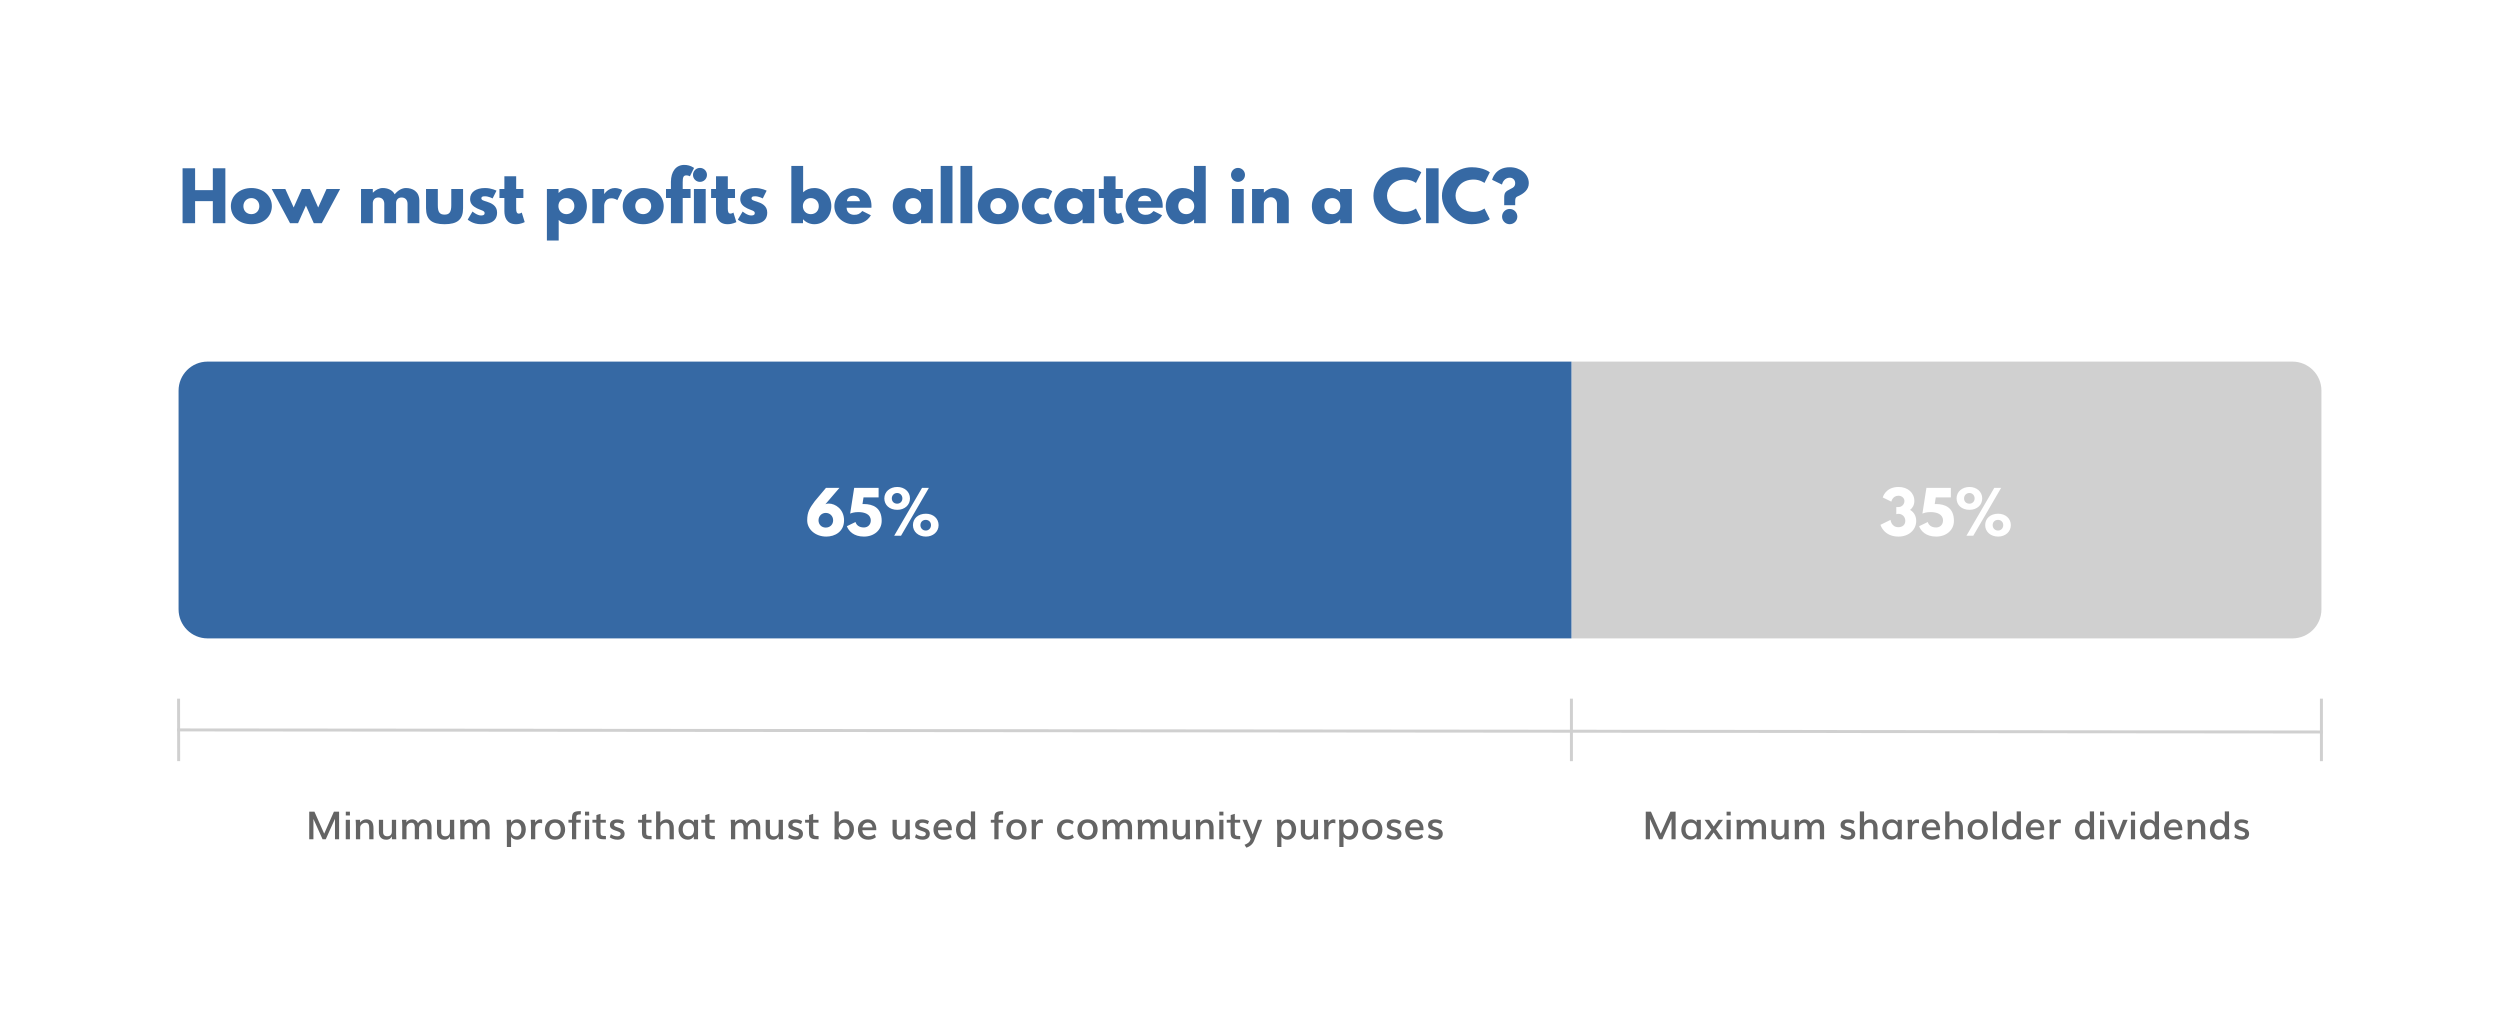 <svg width="1120" height="453" viewBox="0 0 1120 453" fill="none" xmlns="http://www.w3.org/2000/svg">
<rect width="1120" height="453" fill="white"/>
<path d="M704 162H1027C1034.18 162 1040 167.82 1040 175V273C1040 280.18 1034.18 286 1027 286H704V162Z" fill="#D0D0D0"/>
<path d="M80 175C80 167.82 85.82 162 93 162H704V286H93C85.82 286 80 280.18 80 273V175Z" fill="#3669A4"/>
<path d="M1040 327.932L80 327" stroke="#D0D0D0" stroke-width="1.333" stroke-miterlimit="3" stroke-linecap="square"/>
<path d="M80 313.667L80.044 340.333" stroke="#D0D0D0" stroke-width="1.333" stroke-miterlimit="3" stroke-linecap="square"/>
<path d="M1040 313.667V340.333" stroke="#D0D0D0" stroke-width="1.333" stroke-miterlimit="3" stroke-linecap="square"/>
<path d="M704 313.667V340.333" stroke="#D0D0D0" stroke-width="1.333" stroke-miterlimit="3" stroke-linecap="square"/>
<path d="M376.08 218.55L369.762 225.908C369.762 225.908 370.308 225.596 371.296 225.596C374.234 225.596 378.134 228.118 378.134 233.11C378.134 238.18 374.052 240.39 370.178 240.39C365.368 240.39 361.624 237.218 361.624 233.11C361.624 229.34 362.768 227.598 365.004 224.556L370.048 218.55H376.08ZM366.694 233.11C366.694 234.982 368.046 236.36 369.944 236.36C371.842 236.36 373.246 234.982 373.246 233.11C373.246 231.186 371.79 229.782 369.944 229.782C368.15 229.782 366.694 231.186 366.694 233.11ZM379.394 235.736L383.268 233.864C383.658 235.19 384.802 236.308 387.038 236.308C388.806 236.308 390.106 235.008 390.106 233.188C390.106 230.354 387.324 229.418 384.542 229.418C382.748 229.418 381.526 229.808 380.876 230.094L382.67 218.55H393.616V222.84H386.856L386.388 225.83C386.57 225.83 386.778 225.804 386.986 225.804C391.042 225.83 394.994 227.39 394.994 233.344C394.994 237.452 391.64 240.39 387.038 240.39C382.462 240.39 380.2 237.92 379.394 235.736ZM396.18 223.282C396.18 220.266 398.702 218.16 401.978 218.16C405.15 218.16 407.672 220.266 407.672 223.282C407.672 226.246 405.306 228.404 401.978 228.404C398.468 228.404 396.18 226.246 396.18 223.282ZM416.148 218.55L403.668 240H400.6L413.08 218.55H416.148ZM399.534 223.282C399.534 224.686 400.522 225.648 401.926 225.648C403.252 225.648 404.266 224.686 404.266 223.282C404.266 221.878 403.226 220.864 401.926 220.864C400.6 220.864 399.534 221.878 399.534 223.282ZM408.998 235.268C408.998 232.304 411.286 230.146 414.796 230.146C418.124 230.146 420.49 232.304 420.49 235.268C420.49 238.284 417.968 240.39 414.796 240.39C411.52 240.39 408.998 238.284 408.998 235.268ZM412.352 235.268C412.352 236.672 413.418 237.686 414.744 237.686C416.044 237.686 417.084 236.672 417.084 235.268C417.084 233.864 416.07 232.902 414.744 232.902C413.34 232.902 412.352 233.864 412.352 235.268Z" fill="white"/>
<path d="M847.33 224.738L843.482 222.866C843.482 222.866 844.574 218.16 850.58 218.16C854.662 218.16 857.626 220.76 857.626 224.4C857.626 226.168 856.898 227.52 855.728 228.43C857.392 229.444 858.458 231.082 858.458 233.344C858.458 237.452 855.104 240.39 850.502 240.39C843.898 240.39 842.442 235.112 842.442 235.112L846.966 232.902C846.966 232.902 847.252 236.178 850.476 236.178C852.27 236.178 853.57 235.164 853.57 233.344C853.57 231.498 852.192 230.198 850.476 230.198C849.956 230.198 849.54 230.354 849.54 230.354V227.156H850.606C851.906 227.156 853.18 226.012 853.18 224.452C853.18 223.074 851.906 222.086 850.528 222.086C847.824 222.086 847.33 224.738 847.33 224.738ZM859.759 235.736L863.633 233.864C864.023 235.19 865.167 236.308 867.403 236.308C869.171 236.308 870.471 235.008 870.471 233.188C870.471 230.354 867.689 229.418 864.907 229.418C863.113 229.418 861.891 229.808 861.241 230.094L863.035 218.55H873.981V222.84H867.221L866.753 225.83C866.935 225.83 867.143 225.804 867.351 225.804C871.407 225.83 875.359 227.39 875.359 233.344C875.359 237.452 872.005 240.39 867.403 240.39C862.827 240.39 860.565 237.92 859.759 235.736ZM876.545 223.282C876.545 220.266 879.067 218.16 882.343 218.16C885.515 218.16 888.037 220.266 888.037 223.282C888.037 226.246 885.671 228.404 882.343 228.404C878.833 228.404 876.545 226.246 876.545 223.282ZM896.513 218.55L884.033 240H880.965L893.445 218.55H896.513ZM879.899 223.282C879.899 224.686 880.887 225.648 882.291 225.648C883.617 225.648 884.631 224.686 884.631 223.282C884.631 221.878 883.591 220.864 882.291 220.864C880.965 220.864 879.899 221.878 879.899 223.282ZM889.363 235.268C889.363 232.304 891.651 230.146 895.161 230.146C898.489 230.146 900.855 232.304 900.855 235.268C900.855 238.284 898.333 240.39 895.161 240.39C891.885 240.39 889.363 238.284 889.363 235.268ZM892.717 235.268C892.717 236.672 893.783 237.686 895.109 237.686C896.409 237.686 897.449 236.672 897.449 235.268C897.449 233.864 896.435 232.902 895.109 232.902C893.705 232.902 892.717 233.864 892.717 235.268Z" fill="white"/>
<path d="M138.533 376V363.618H140.863C141.044 364.026 141.673 365.452 142.751 367.896C143.833 370.334 144.664 372.196 145.242 373.483C145.781 372.258 147.232 368.97 149.596 363.618H151.909V376H150.072V366.816C149.511 368.012 148.712 369.778 147.674 372.114C146.642 374.444 146.067 375.739 145.948 376H144.511C144.188 375.28 143.553 373.866 142.606 371.757C141.659 369.648 140.928 368.021 140.412 366.875V376H138.533ZM154.911 365.319V363.618H156.765V365.319H154.911ZM154.903 376V367.275H156.765V376H154.903ZM159.452 376V370.243C159.452 369.716 159.441 369.205 159.418 368.712C159.395 368.219 159.373 367.856 159.35 367.624L159.316 367.275H161.315V368.508C161.615 368.043 162.023 367.686 162.539 367.437C163.055 367.181 163.574 367.054 164.095 367.054C165.172 367.054 165.98 367.377 166.519 368.023C167.058 368.67 167.327 369.699 167.327 371.11V376H165.422V371.051C165.422 370.189 165.294 369.565 165.039 369.18C164.79 368.789 164.348 368.593 163.713 368.593C163.163 368.593 162.633 368.806 162.122 369.231C161.612 369.65 161.357 370.132 161.357 370.677V376H159.452ZM173.109 376.196C172.015 376.196 171.179 375.884 170.601 375.26C170.028 374.631 169.742 373.795 169.742 372.752V367.275H171.63V372.734C171.63 373.375 171.789 373.854 172.106 374.172C172.429 374.489 172.886 374.648 173.475 374.648C174.155 374.648 174.671 374.466 175.023 374.104C175.374 373.741 175.55 373.202 175.55 372.488V367.275H177.455V373.721C177.455 374.447 177.483 375.206 177.54 376H175.584L175.55 374.673C175.482 374.832 175.388 374.991 175.269 375.15C175.15 375.308 174.994 375.473 174.802 375.643C174.609 375.807 174.365 375.94 174.07 376.043C173.776 376.145 173.455 376.196 173.109 376.196ZM180.202 376V369.928C180.202 369.554 180.193 369.197 180.176 368.857C180.159 368.517 180.139 368.202 180.117 367.913C180.094 367.618 180.08 367.405 180.074 367.275H182.073V368.517C182.288 368.08 182.634 367.729 183.11 367.462C183.592 367.19 184.105 367.054 184.649 367.054C185.222 367.054 185.741 367.201 186.205 367.496C186.67 367.791 187.022 368.216 187.26 368.772C187.6 368.239 188.02 367.819 188.519 367.513C189.017 367.207 189.587 367.054 190.228 367.054C191.248 367.054 192.019 367.371 192.541 368.006C193.068 368.641 193.332 369.523 193.332 370.651V376H191.427V370.796C191.427 370.387 191.387 370.027 191.308 369.716C191.228 369.398 191.081 369.132 190.866 368.916C190.65 368.701 190.378 368.593 190.049 368.593C189.414 368.593 188.87 368.843 188.416 369.341C187.963 369.835 187.736 370.402 187.736 371.042V376H185.831V370.651C185.831 370.385 185.809 370.141 185.763 369.92C185.718 369.693 185.641 369.475 185.534 369.265C185.432 369.055 185.279 368.891 185.074 368.772C184.87 368.653 184.627 368.593 184.343 368.593C183.719 368.593 183.189 368.811 182.753 369.248C182.322 369.684 182.107 370.186 182.107 370.753V376H180.202ZM199.131 376.196C198.037 376.196 197.201 375.884 196.623 375.26C196.05 374.631 195.764 373.795 195.764 372.752V367.275H197.652V372.734C197.652 373.375 197.81 373.854 198.128 374.172C198.451 374.489 198.907 374.648 199.497 374.648C200.177 374.648 200.693 374.466 201.045 374.104C201.396 373.741 201.572 373.202 201.572 372.488V367.275H203.477V373.721C203.477 374.447 203.505 375.206 203.562 376H201.606L201.572 374.673C201.504 374.832 201.41 374.991 201.291 375.15C201.172 375.308 201.016 375.473 200.824 375.643C200.631 375.807 200.387 375.94 200.092 376.043C199.798 376.145 199.477 376.196 199.131 376.196ZM206.224 376V369.928C206.224 369.554 206.215 369.197 206.198 368.857C206.181 368.517 206.161 368.202 206.139 367.913C206.116 367.618 206.102 367.405 206.096 367.275H208.095V368.517C208.31 368.08 208.656 367.729 209.132 367.462C209.614 367.19 210.127 367.054 210.671 367.054C211.244 367.054 211.763 367.201 212.227 367.496C212.692 367.791 213.044 368.216 213.282 368.772C213.622 368.239 214.042 367.819 214.54 367.513C215.039 367.207 215.609 367.054 216.25 367.054C217.27 367.054 218.041 367.371 218.563 368.006C219.09 368.641 219.354 369.523 219.354 370.651V376H217.449V370.796C217.449 370.387 217.409 370.027 217.33 369.716C217.25 369.398 217.103 369.132 216.888 368.916C216.672 368.701 216.4 368.593 216.071 368.593C215.436 368.593 214.892 368.843 214.438 369.341C213.985 369.835 213.758 370.402 213.758 371.042V376H211.853V370.651C211.853 370.385 211.831 370.141 211.785 369.92C211.74 369.693 211.663 369.475 211.556 369.265C211.454 369.055 211.3 368.891 211.096 368.772C210.892 368.653 210.649 368.593 210.365 368.593C209.741 368.593 209.211 368.811 208.775 369.248C208.344 369.684 208.129 370.186 208.129 370.753V376H206.224ZM231.242 374.648C232.013 374.648 232.594 374.367 232.985 373.806C233.377 373.239 233.572 372.508 233.572 371.612C233.572 370.716 233.374 369.991 232.977 369.435C232.58 368.874 232.005 368.593 231.251 368.593C230.485 368.593 229.899 368.877 229.49 369.443C229.082 370.01 228.878 370.747 228.878 371.655C228.878 372.533 229.077 373.253 229.473 373.814C229.876 374.37 230.465 374.648 231.242 374.648ZM227.075 379.444V370.022C227.075 369.693 227.033 368.777 226.948 367.275H228.963V368.627C229.071 368.242 229.383 367.884 229.899 367.556C230.42 367.221 231.024 367.054 231.71 367.054C232.487 367.054 233.17 367.258 233.759 367.666C234.349 368.069 234.797 368.607 235.103 369.282C235.409 369.957 235.562 370.708 235.562 371.535C235.562 372.375 235.409 373.146 235.103 373.849C234.797 374.546 234.34 375.113 233.734 375.549C233.133 375.98 232.436 376.196 231.642 376.196C230.967 376.196 230.375 376.037 229.865 375.719C229.36 375.396 229.059 375.067 228.963 374.733V379.444H227.075ZM237.875 376V369.452C237.875 369.214 237.864 368.913 237.841 368.551C237.819 368.188 237.796 367.884 237.773 367.641L237.739 367.275H239.763V368.508C240.392 367.539 241.135 367.054 241.991 367.054C242.275 367.054 242.569 367.096 242.876 367.181V368.857C242.547 368.743 242.207 368.687 241.855 368.687C241.237 368.687 240.738 368.896 240.358 369.316C239.979 369.73 239.789 370.322 239.789 371.093V376H237.875ZM248.675 376.196C247.944 376.196 247.283 376.077 246.694 375.838C246.11 375.6 245.631 375.274 245.257 374.86C244.888 374.447 244.605 373.968 244.406 373.423C244.213 372.873 244.117 372.278 244.117 371.637C244.117 370.764 244.287 369.988 244.627 369.307C244.967 368.621 245.486 368.074 246.184 367.666C246.887 367.258 247.72 367.054 248.684 367.054C249.421 367.054 250.078 367.17 250.657 367.403C251.235 367.635 251.705 367.961 252.068 368.38C252.431 368.794 252.706 369.279 252.893 369.835C253.086 370.385 253.182 370.991 253.182 371.655C253.182 372.284 253.083 372.871 252.885 373.415C252.692 373.959 252.411 374.441 252.043 374.86C251.68 375.274 251.206 375.6 250.623 375.838C250.044 376.077 249.395 376.196 248.675 376.196ZM248.667 374.648C249.506 374.648 250.135 374.367 250.555 373.806C250.98 373.245 251.192 372.519 251.192 371.629C251.192 370.728 250.977 369.996 250.546 369.435C250.115 368.874 249.486 368.593 248.658 368.593C247.83 368.593 247.198 368.874 246.762 369.435C246.325 369.996 246.107 370.728 246.107 371.629C246.107 372.519 246.322 373.245 246.753 373.806C247.184 374.367 247.822 374.648 248.667 374.648ZM256.252 376V368.551H254.662V367.275H256.252V366.816C256.252 366.487 256.258 366.209 256.269 365.982C256.286 365.75 256.315 365.515 256.354 365.277C256.394 365.038 256.451 364.84 256.524 364.681C256.598 364.523 256.694 364.367 256.813 364.214C256.932 364.061 257.08 363.939 257.256 363.848C257.431 363.752 257.641 363.667 257.885 363.593C258.129 363.519 258.409 363.468 258.727 363.44C259.044 363.406 259.404 363.389 259.807 363.389H260.24L260.181 364.86C259.852 364.86 259.583 364.868 259.373 364.885C259.169 364.902 258.985 364.939 258.82 364.996C258.662 365.053 258.54 365.118 258.455 365.192C258.375 365.265 258.31 365.381 258.259 365.54C258.208 365.699 258.177 365.866 258.166 366.042C258.154 366.212 258.149 366.444 258.149 366.739V367.275H260.164V368.551H258.149V376H256.252ZM262.077 365.319V363.618H263.931V365.319H262.077ZM262.069 376V367.275H263.931V376H262.069ZM271.449 375.991H270.632C270.009 375.991 269.496 375.952 269.093 375.872C268.691 375.793 268.333 375.643 268.022 375.422C267.71 375.201 267.483 374.883 267.341 374.469C267.205 374.055 267.137 373.523 267.137 372.871V368.551H265.402V367.275H267.188V365.149L269.034 364.596V367.275H271.415V368.551H269.034V372.981C269.034 373.338 269.065 373.616 269.127 373.814C269.189 374.007 269.32 374.16 269.518 374.274C269.717 374.387 269.955 374.458 270.233 374.486C270.51 374.515 270.916 374.529 271.449 374.529V375.991ZM276.687 376.196C275.927 376.196 275.241 376.085 274.629 375.864C274.017 375.643 273.535 375.393 273.183 375.116L273.677 373.721C274.022 373.982 274.459 374.206 274.986 374.393C275.513 374.58 276.029 374.673 276.534 374.673C277.543 374.673 278.048 374.302 278.048 373.559C278.048 373.276 277.943 373.058 277.733 372.905C277.523 372.746 277.078 372.55 276.398 372.318L275.582 372.037C275.196 371.907 274.881 371.782 274.638 371.663C274.394 371.544 274.156 371.391 273.923 371.204C273.691 371.017 273.518 370.787 273.405 370.515C273.297 370.243 273.243 369.92 273.243 369.546C273.243 369.115 273.331 368.738 273.507 368.415C273.682 368.086 273.923 367.828 274.229 367.641C274.536 367.448 274.873 367.306 275.241 367.215C275.61 367.119 276.004 367.071 276.423 367.071C277.013 367.071 277.574 367.145 278.107 367.292C278.64 367.439 279.094 367.635 279.468 367.879L278.958 369.205C278.657 369.047 278.286 368.902 277.844 368.772C277.407 368.641 276.996 368.576 276.61 368.576C275.607 368.576 275.105 368.877 275.105 369.478C275.105 369.75 275.193 369.954 275.369 370.09C275.55 370.226 275.944 370.402 276.551 370.617C276.574 370.623 276.713 370.671 276.968 370.762C277.228 370.852 277.376 370.903 277.41 370.915C277.739 371.028 278.008 371.133 278.218 371.229C278.427 371.32 278.643 371.439 278.864 371.586C279.091 371.734 279.267 371.893 279.391 372.063C279.516 372.233 279.618 372.443 279.697 372.692C279.782 372.941 279.825 373.228 279.825 373.551C279.825 374.027 279.731 374.444 279.544 374.801C279.363 375.152 279.116 375.427 278.805 375.626C278.493 375.819 278.158 375.96 277.801 376.051C277.45 376.147 277.078 376.196 276.687 376.196ZM291.909 375.991H291.093C290.469 375.991 289.956 375.952 289.553 375.872C289.151 375.793 288.794 375.643 288.482 375.422C288.17 375.201 287.943 374.883 287.802 374.469C287.666 374.055 287.598 373.523 287.598 372.871V368.551H285.863V367.275H287.649V365.149L289.494 364.596V367.275H291.875V368.551H289.494V372.981C289.494 373.338 289.525 373.616 289.587 373.814C289.65 374.007 289.78 374.16 289.979 374.274C290.177 374.387 290.415 374.458 290.693 374.486C290.971 374.515 291.376 374.529 291.909 374.529V375.991ZM293.933 376V363.508H295.838V368.491C296.07 368.066 296.453 367.72 296.986 367.454C297.524 367.187 298.057 367.054 298.585 367.054C299.095 367.054 299.546 367.136 299.937 367.301C300.334 367.465 300.651 367.675 300.889 367.93C301.127 368.185 301.32 368.491 301.467 368.848C301.62 369.205 301.725 369.557 301.782 369.903C301.839 370.249 301.867 370.611 301.867 370.991V376H299.962V370.957C299.962 370.124 299.826 369.523 299.554 369.154C299.288 368.78 298.868 368.593 298.295 368.593C297.666 368.593 297.099 368.809 296.595 369.239C296.09 369.67 295.838 370.166 295.838 370.728V376H293.933ZM308.458 374.648C309.291 374.648 309.912 374.373 310.32 373.823C310.728 373.267 310.932 372.528 310.932 371.603C310.932 370.696 310.72 369.968 310.294 369.418C309.875 368.868 309.254 368.593 308.432 368.593C307.587 368.593 306.95 368.871 306.519 369.426C306.088 369.976 305.872 370.708 305.872 371.62C305.872 372.516 306.088 373.245 306.519 373.806C306.955 374.367 307.602 374.648 308.458 374.648ZM308.194 376.196C307.514 376.196 306.899 376.071 306.349 375.821C305.799 375.566 305.354 375.226 305.014 374.801C304.673 374.376 304.413 373.9 304.231 373.372C304.055 372.839 303.968 372.281 303.968 371.697C303.968 371.085 304.061 370.501 304.248 369.945C304.441 369.39 304.713 368.896 305.065 368.466C305.416 368.035 305.864 367.692 306.408 367.437C306.958 367.181 307.565 367.054 308.228 367.054C308.806 367.054 309.322 367.179 309.776 367.428C310.229 367.672 310.592 368.001 310.864 368.415V367.275H312.727V376H310.83V374.69C310.569 375.144 310.209 375.51 309.75 375.787C309.297 376.06 308.778 376.196 308.194 376.196ZM320.244 375.991H319.428C318.804 375.991 318.291 375.952 317.888 375.872C317.486 375.793 317.129 375.643 316.817 375.422C316.505 375.201 316.278 374.883 316.137 374.469C316.001 374.055 315.933 373.523 315.933 372.871V368.551H314.198V367.275H315.984V365.149L317.829 364.596V367.275H320.21V368.551H317.829V372.981C317.829 373.338 317.86 373.616 317.922 373.814C317.985 374.007 318.115 374.16 318.314 374.274C318.512 374.387 318.75 374.458 319.028 374.486C319.306 374.515 319.711 374.529 320.244 374.529V375.991ZM327.472 376V369.928C327.472 369.554 327.464 369.197 327.447 368.857C327.43 368.517 327.41 368.202 327.387 367.913C327.365 367.618 327.35 367.405 327.345 367.275H329.343V368.517C329.559 368.08 329.904 367.729 330.381 367.462C330.863 367.19 331.376 367.054 331.92 367.054C332.493 367.054 333.011 367.201 333.476 367.496C333.941 367.791 334.292 368.216 334.531 368.772C334.871 368.239 335.29 367.819 335.789 367.513C336.288 367.207 336.858 367.054 337.498 367.054C338.519 367.054 339.29 367.371 339.812 368.006C340.339 368.641 340.602 369.523 340.602 370.651V376H338.698V370.796C338.698 370.387 338.658 370.027 338.578 369.716C338.499 369.398 338.352 369.132 338.136 368.916C337.921 368.701 337.649 368.593 337.32 368.593C336.685 368.593 336.141 368.843 335.687 369.341C335.234 369.835 335.007 370.402 335.007 371.042V376H333.102V370.651C333.102 370.385 333.079 370.141 333.034 369.92C332.989 369.693 332.912 369.475 332.804 369.265C332.702 369.055 332.549 368.891 332.345 368.772C332.141 368.653 331.897 368.593 331.614 368.593C330.99 368.593 330.46 368.811 330.024 369.248C329.593 369.684 329.377 370.186 329.377 370.753V376H327.472ZM346.402 376.196C345.308 376.196 344.472 375.884 343.893 375.26C343.321 374.631 343.035 373.795 343.035 372.752V367.275H344.922V372.734C344.922 373.375 345.081 373.854 345.399 374.172C345.722 374.489 346.178 374.648 346.768 374.648C347.448 374.648 347.964 374.466 348.315 374.104C348.667 373.741 348.843 373.202 348.843 372.488V367.275H350.748V373.721C350.748 374.447 350.776 375.206 350.833 376H348.877L348.843 374.673C348.775 374.832 348.681 374.991 348.562 375.15C348.443 375.308 348.287 375.473 348.094 375.643C347.902 375.807 347.658 375.94 347.363 376.043C347.068 376.145 346.748 376.196 346.402 376.196ZM356.59 376.196C355.83 376.196 355.144 376.085 354.532 375.864C353.92 375.643 353.438 375.393 353.086 375.116L353.579 373.721C353.925 373.982 354.362 374.206 354.889 374.393C355.416 374.58 355.932 374.673 356.437 374.673C357.446 374.673 357.95 374.302 357.95 373.559C357.95 373.276 357.845 373.058 357.636 372.905C357.426 372.746 356.981 372.55 356.301 372.318L355.484 372.037C355.099 371.907 354.784 371.782 354.54 371.663C354.297 371.544 354.058 371.391 353.826 371.204C353.594 371.017 353.421 370.787 353.307 370.515C353.2 370.243 353.146 369.92 353.146 369.546C353.146 369.115 353.234 368.738 353.409 368.415C353.585 368.086 353.826 367.828 354.132 367.641C354.438 367.448 354.776 367.306 355.144 367.215C355.513 367.119 355.907 367.071 356.326 367.071C356.916 367.071 357.477 367.145 358.01 367.292C358.543 367.439 358.996 367.635 359.371 367.879L358.86 369.205C358.56 369.047 358.188 368.902 357.746 368.772C357.31 368.641 356.899 368.576 356.513 368.576C355.51 368.576 355.008 368.877 355.008 369.478C355.008 369.75 355.096 369.954 355.272 370.09C355.453 370.226 355.847 370.402 356.454 370.617C356.476 370.623 356.615 370.671 356.87 370.762C357.131 370.852 357.279 370.903 357.313 370.915C357.641 371.028 357.911 371.133 358.12 371.229C358.33 371.32 358.546 371.439 358.767 371.586C358.994 371.734 359.169 371.893 359.294 372.063C359.419 372.233 359.521 372.443 359.6 372.692C359.685 372.941 359.728 373.228 359.728 373.551C359.728 374.027 359.634 374.444 359.447 374.801C359.266 375.152 359.019 375.427 358.707 375.626C358.395 375.819 358.061 375.96 357.704 376.051C357.352 376.147 356.981 376.196 356.59 376.196ZM366.726 375.991H365.91C365.286 375.991 364.773 375.952 364.371 375.872C363.968 375.793 363.611 375.643 363.299 375.422C362.988 375.201 362.761 374.883 362.619 374.469C362.483 374.055 362.415 373.523 362.415 372.871V368.551H360.68V367.275H362.466V365.149L364.311 364.596V367.275H366.692V368.551H364.311V372.981C364.311 373.338 364.342 373.616 364.405 373.814C364.467 374.007 364.598 374.16 364.796 374.274C364.994 374.387 365.233 374.458 365.51 374.486C365.788 374.515 366.193 374.529 366.726 374.529V375.991ZM378.224 374.648C378.995 374.648 379.579 374.364 379.976 373.797C380.372 373.231 380.571 372.494 380.571 371.586C380.571 370.708 380.367 369.991 379.958 369.435C379.55 368.874 378.978 368.593 378.241 368.593C377.458 368.593 376.838 368.879 376.378 369.452C375.925 370.019 375.698 370.742 375.698 371.62C375.698 372.499 375.919 373.225 376.361 373.797C376.809 374.364 377.43 374.648 378.224 374.648ZM378.53 376.196C377.901 376.196 377.336 376.057 376.838 375.779C376.344 375.501 375.987 375.164 375.766 374.767V376H373.827C373.867 374.815 373.887 374.044 373.887 373.687V363.508H375.792V368.585C375.854 368.432 375.953 368.276 376.089 368.117C376.231 367.952 376.412 367.788 376.633 367.624C376.855 367.459 377.138 367.323 377.484 367.215C377.83 367.108 378.204 367.054 378.606 367.054C379.82 367.054 380.783 367.468 381.498 368.295C382.212 369.118 382.569 370.2 382.569 371.544C382.569 372.922 382.181 374.041 381.404 374.903C380.633 375.765 379.675 376.196 378.53 376.196ZM386.379 370.66H390.886C390.812 369.974 390.591 369.449 390.223 369.086C389.86 368.723 389.392 368.542 388.82 368.542C388.179 368.542 387.643 368.729 387.212 369.103C386.787 369.478 386.509 369.996 386.379 370.66ZM388.99 376.196C387.561 376.196 386.43 375.779 385.597 374.946C384.763 374.112 384.347 373.012 384.347 371.646C384.347 370.801 384.519 370.033 384.865 369.341C385.211 368.65 385.721 368.097 386.396 367.683C387.071 367.264 387.85 367.054 388.735 367.054C389.386 367.054 389.962 367.17 390.461 367.403C390.965 367.629 391.368 367.95 391.668 368.363C391.975 368.772 392.204 369.245 392.357 369.784C392.51 370.317 392.587 370.906 392.587 371.552C392.587 371.672 392.573 371.802 392.544 371.944H386.336C386.37 372.839 386.64 373.514 387.144 373.968C387.649 374.421 388.312 374.648 389.134 374.648C390.126 374.648 391.039 374.33 391.872 373.695L392.408 375.09C391.427 375.827 390.288 376.196 388.99 376.196ZM403.225 376.196C402.131 376.196 401.295 375.884 400.717 375.26C400.144 374.631 399.858 373.795 399.858 372.752V367.275H401.745V372.734C401.745 373.375 401.904 373.854 402.222 374.172C402.545 374.489 403.001 374.648 403.591 374.648C404.271 374.648 404.787 374.466 405.139 374.104C405.49 373.741 405.666 373.202 405.666 372.488V367.275H407.571V373.721C407.571 374.447 407.599 375.206 407.656 376H405.7L405.666 374.673C405.598 374.832 405.504 374.991 405.385 375.15C405.266 375.308 405.11 375.473 404.917 375.643C404.725 375.807 404.481 375.94 404.186 376.043C403.891 376.145 403.571 376.196 403.225 376.196ZM413.413 376.196C412.653 376.196 411.967 376.085 411.355 375.864C410.743 375.643 410.261 375.393 409.909 375.116L410.402 373.721C410.748 373.982 411.185 374.206 411.712 374.393C412.239 374.58 412.755 374.673 413.26 374.673C414.269 374.673 414.773 374.302 414.773 373.559C414.773 373.276 414.669 373.058 414.459 372.905C414.249 372.746 413.804 372.55 413.124 372.318L412.307 372.037C411.922 371.907 411.607 371.782 411.363 371.663C411.12 371.544 410.882 371.391 410.649 371.204C410.417 371.017 410.244 370.787 410.13 370.515C410.023 370.243 409.969 369.92 409.969 369.546C409.969 369.115 410.057 368.738 410.232 368.415C410.408 368.086 410.649 367.828 410.955 367.641C411.261 367.448 411.599 367.306 411.967 367.215C412.336 367.119 412.73 367.071 413.149 367.071C413.739 367.071 414.3 367.145 414.833 367.292C415.366 367.439 415.819 367.635 416.194 367.879L415.683 369.205C415.383 369.047 415.012 368.902 414.569 368.772C414.133 368.641 413.722 368.576 413.336 368.576C412.333 368.576 411.831 368.877 411.831 369.478C411.831 369.75 411.919 369.954 412.095 370.09C412.276 370.226 412.67 370.402 413.277 370.617C413.299 370.623 413.438 370.671 413.693 370.762C413.954 370.852 414.102 370.903 414.136 370.915C414.464 371.028 414.734 371.133 414.944 371.229C415.153 371.32 415.369 371.439 415.59 371.586C415.817 371.734 415.992 371.893 416.117 372.063C416.242 372.233 416.344 372.443 416.423 372.692C416.508 372.941 416.551 373.228 416.551 373.551C416.551 374.027 416.457 374.444 416.27 374.801C416.089 375.152 415.842 375.427 415.53 375.626C415.218 375.819 414.884 375.96 414.527 376.051C414.175 376.147 413.804 376.196 413.413 376.196ZM420.224 370.66H424.732C424.658 369.974 424.437 369.449 424.068 369.086C423.705 368.723 423.238 368.542 422.665 368.542C422.024 368.542 421.489 368.729 421.058 369.103C420.633 369.478 420.355 369.996 420.224 370.66ZM422.835 376.196C421.407 376.196 420.276 375.779 419.442 374.946C418.609 374.112 418.192 373.012 418.192 371.646C418.192 370.801 418.365 370.033 418.711 369.341C419.057 368.65 419.567 368.097 420.241 367.683C420.916 367.264 421.696 367.054 422.58 367.054C423.232 367.054 423.807 367.17 424.306 367.403C424.811 367.629 425.213 367.95 425.514 368.363C425.82 368.772 426.05 369.245 426.203 369.784C426.356 370.317 426.432 370.906 426.432 371.552C426.432 371.672 426.418 371.802 426.39 371.944H420.182C420.216 372.839 420.485 373.514 420.99 373.968C421.494 374.421 422.158 374.648 422.98 374.648C423.972 374.648 424.885 374.33 425.718 373.695L426.254 375.09C425.273 375.827 424.133 376.196 422.835 376.196ZM432.64 374.648C433.423 374.648 434.012 374.367 434.409 373.806C434.806 373.239 435.004 372.502 435.004 371.595C435.004 370.716 434.803 369.996 434.4 369.435C433.998 368.874 433.417 368.593 432.657 368.593C431.892 368.593 431.305 368.874 430.897 369.435C430.489 369.996 430.285 370.728 430.285 371.629C430.285 372.519 430.483 373.245 430.88 373.806C431.277 374.367 431.863 374.648 432.64 374.648ZM432.292 376.196C431.141 376.196 430.185 375.785 429.426 374.963C428.672 374.135 428.295 373.041 428.295 371.68C428.295 371.034 428.385 370.433 428.567 369.877C428.748 369.322 429.006 368.834 429.341 368.415C429.681 367.989 430.115 367.658 430.642 367.42C431.169 367.176 431.761 367.054 432.419 367.054C433.043 367.054 433.578 367.187 434.026 367.454C434.48 367.72 434.789 368.012 434.953 368.329V363.508H436.858V373.704C436.858 373.965 436.878 374.73 436.918 376H434.979L434.962 374.75C434.809 375.113 434.503 375.444 434.043 375.745C433.59 376.045 433.006 376.196 432.292 376.196ZM445.464 376V368.551H443.874V367.275H445.464V366.816C445.464 366.487 445.47 366.209 445.481 365.982C445.498 365.75 445.526 365.515 445.566 365.277C445.606 365.038 445.662 364.84 445.736 364.681C445.81 364.523 445.906 364.367 446.025 364.214C446.144 364.061 446.292 363.939 446.468 363.848C446.643 363.752 446.853 363.667 447.097 363.593C447.341 363.519 447.621 363.468 447.939 363.44C448.256 363.406 448.616 363.389 449.019 363.389H449.452L449.393 364.86C449.064 364.86 448.795 364.868 448.585 364.885C448.381 364.902 448.197 364.939 448.032 364.996C447.874 365.053 447.752 365.118 447.667 365.192C447.587 365.265 447.522 365.381 447.471 365.54C447.42 365.699 447.389 365.866 447.377 366.042C447.366 366.212 447.36 366.444 447.36 366.739V367.275H449.376V368.551H447.36V376H445.464ZM455.388 376.196C454.657 376.196 453.996 376.077 453.407 375.838C452.823 375.6 452.344 375.274 451.97 374.86C451.601 374.447 451.318 373.968 451.119 373.423C450.926 372.873 450.83 372.278 450.83 371.637C450.83 370.764 451 369.988 451.34 369.307C451.68 368.621 452.199 368.074 452.896 367.666C453.599 367.258 454.433 367.054 455.397 367.054C456.134 367.054 456.791 367.17 457.37 367.403C457.948 367.635 458.418 367.961 458.781 368.38C459.144 368.794 459.419 369.279 459.606 369.835C459.799 370.385 459.895 370.991 459.895 371.655C459.895 372.284 459.796 372.871 459.598 373.415C459.405 373.959 459.124 374.441 458.756 374.86C458.393 375.274 457.919 375.6 457.336 375.838C456.757 376.077 456.108 376.196 455.388 376.196ZM455.38 374.648C456.219 374.648 456.848 374.367 457.267 373.806C457.693 373.245 457.905 372.519 457.905 371.629C457.905 370.728 457.69 369.996 457.259 369.435C456.828 368.874 456.199 368.593 455.371 368.593C454.543 368.593 453.911 368.874 453.475 369.435C453.038 369.996 452.82 370.728 452.82 371.629C452.82 372.519 453.035 373.245 453.466 373.806C453.897 374.367 454.535 374.648 455.38 374.648ZM462.208 376V369.452C462.208 369.214 462.197 368.913 462.174 368.551C462.152 368.188 462.129 367.884 462.106 367.641L462.072 367.275H464.096V368.508C464.725 367.539 465.468 367.054 466.324 367.054C466.608 367.054 466.902 367.096 467.209 367.181V368.857C466.88 368.743 466.54 368.687 466.188 368.687C465.57 368.687 465.071 368.896 464.691 369.316C464.312 369.73 464.122 370.322 464.122 371.093V376H462.208ZM478.043 376.196C477.124 376.196 476.319 375.991 475.627 375.583C474.936 375.169 474.414 374.622 474.063 373.942C473.711 373.262 473.535 372.502 473.535 371.663C473.535 370.779 473.717 369.988 474.08 369.29C474.448 368.593 474.975 368.046 475.661 367.649C476.353 367.252 477.15 367.054 478.051 367.054C479.349 367.054 480.358 367.428 481.078 368.176L480.407 369.418C479.789 368.874 479.06 368.602 478.221 368.602C477.388 368.602 476.727 368.871 476.24 369.409C475.758 369.948 475.517 370.696 475.517 371.655C475.517 372.562 475.761 373.287 476.248 373.832C476.736 374.376 477.399 374.648 478.238 374.648C479.02 374.648 479.772 374.379 480.492 373.84L481.078 375.235C480.183 375.875 479.171 376.196 478.043 376.196ZM487.227 376.196C486.495 376.196 485.835 376.077 485.245 375.838C484.661 375.6 484.182 375.274 483.808 374.86C483.44 374.447 483.156 373.968 482.958 373.423C482.765 372.873 482.669 372.278 482.669 371.637C482.669 370.764 482.839 369.988 483.179 369.307C483.519 368.621 484.038 368.074 484.735 367.666C485.438 367.258 486.271 367.054 487.235 367.054C487.972 367.054 488.63 367.17 489.208 367.403C489.786 367.635 490.257 367.961 490.62 368.38C490.983 368.794 491.258 369.279 491.445 369.835C491.637 370.385 491.734 370.991 491.734 371.655C491.734 372.284 491.635 372.871 491.436 373.415C491.243 373.959 490.963 374.441 490.594 374.86C490.231 375.274 489.758 375.6 489.174 375.838C488.596 376.077 487.947 376.196 487.227 376.196ZM487.218 374.648C488.057 374.648 488.687 374.367 489.106 373.806C489.531 373.245 489.744 372.519 489.744 371.629C489.744 370.728 489.528 369.996 489.098 369.435C488.667 368.874 488.037 368.593 487.21 368.593C486.382 368.593 485.75 368.874 485.313 369.435C484.877 369.996 484.659 370.728 484.659 371.629C484.659 372.519 484.874 373.245 485.305 373.806C485.736 374.367 486.374 374.648 487.218 374.648ZM494.03 376V369.928C494.03 369.554 494.021 369.197 494.004 368.857C493.987 368.517 493.968 368.202 493.945 367.913C493.922 367.618 493.908 367.405 493.902 367.275H495.901V368.517C496.116 368.08 496.462 367.729 496.938 367.462C497.42 367.19 497.933 367.054 498.477 367.054C499.05 367.054 499.569 367.201 500.034 367.496C500.499 367.791 500.85 368.216 501.088 368.772C501.428 368.239 501.848 367.819 502.347 367.513C502.846 367.207 503.415 367.054 504.056 367.054C505.076 367.054 505.847 367.371 506.369 368.006C506.896 368.641 507.16 369.523 507.16 370.651V376H505.255V370.796C505.255 370.387 505.215 370.027 505.136 369.716C505.057 369.398 504.909 369.132 504.694 368.916C504.478 368.701 504.206 368.593 503.877 368.593C503.242 368.593 502.698 368.843 502.245 369.341C501.791 369.835 501.564 370.402 501.564 371.042V376H499.659V370.651C499.659 370.385 499.637 370.141 499.591 369.92C499.546 369.693 499.47 369.475 499.362 369.265C499.26 369.055 499.107 368.891 498.903 368.772C498.699 368.653 498.455 368.593 498.171 368.593C497.548 368.593 497.018 368.811 496.581 369.248C496.15 369.684 495.935 370.186 495.935 370.753V376H494.03ZM509.796 376V369.928C509.796 369.554 509.788 369.197 509.771 368.857C509.754 368.517 509.734 368.202 509.711 367.913C509.688 367.618 509.674 367.405 509.669 367.275H511.667V368.517C511.882 368.08 512.228 367.729 512.704 367.462C513.186 367.19 513.699 367.054 514.244 367.054C514.816 367.054 515.335 367.201 515.8 367.496C516.265 367.791 516.616 368.216 516.854 368.772C517.195 368.239 517.614 367.819 518.113 367.513C518.612 367.207 519.182 367.054 519.822 367.054C520.843 367.054 521.614 367.371 522.135 368.006C522.663 368.641 522.926 369.523 522.926 370.651V376H521.021V370.796C521.021 370.387 520.982 370.027 520.902 369.716C520.823 369.398 520.675 369.132 520.46 368.916C520.245 368.701 519.972 368.593 519.644 368.593C519.009 368.593 518.464 368.843 518.011 369.341C517.557 369.835 517.331 370.402 517.331 371.042V376H515.426V370.651C515.426 370.385 515.403 370.141 515.358 369.92C515.312 369.693 515.236 369.475 515.128 369.265C515.026 369.055 514.873 368.891 514.669 368.772C514.465 368.653 514.221 368.593 513.938 368.593C513.314 368.593 512.784 368.811 512.347 369.248C511.916 369.684 511.701 370.186 511.701 370.753V376H509.796ZM528.726 376.196C527.632 376.196 526.795 375.884 526.217 375.26C525.645 374.631 525.358 373.795 525.358 372.752V367.275H527.246V372.734C527.246 373.375 527.405 373.854 527.722 374.172C528.046 374.489 528.502 374.648 529.091 374.648C529.772 374.648 530.288 374.466 530.639 374.104C530.991 373.741 531.166 373.202 531.166 372.488V367.275H533.071V373.721C533.071 374.447 533.1 375.206 533.156 376H531.2L531.166 374.673C531.098 374.832 531.005 374.991 530.886 375.15C530.767 375.308 530.611 375.473 530.418 375.643C530.225 375.807 529.982 375.94 529.687 376.043C529.392 376.145 529.072 376.196 528.726 376.196ZM535.818 376V370.243C535.818 369.716 535.807 369.205 535.784 368.712C535.761 368.219 535.739 367.856 535.716 367.624L535.682 367.275H537.68V368.508C537.981 368.043 538.389 367.686 538.905 367.437C539.421 367.181 539.94 367.054 540.461 367.054C541.538 367.054 542.346 367.377 542.885 368.023C543.423 368.67 543.693 369.699 543.693 371.11V376H541.788V371.051C541.788 370.189 541.66 369.565 541.405 369.18C541.156 368.789 540.713 368.593 540.079 368.593C539.529 368.593 538.999 368.806 538.488 369.231C537.978 369.65 537.723 370.132 537.723 370.677V376H535.818ZM546.244 365.319V363.618H548.098V365.319H546.244ZM546.235 376V367.275H548.098V376H546.235ZM555.615 375.991H554.799C554.175 375.991 553.662 375.952 553.26 375.872C552.857 375.793 552.5 375.643 552.188 375.422C551.876 375.201 551.65 374.883 551.508 374.469C551.372 374.055 551.304 373.523 551.304 372.871V368.551H549.569V367.275H551.355V365.149L553.2 364.596V367.275H555.581V368.551H553.2V372.981C553.2 373.338 553.231 373.616 553.294 373.814C553.356 374.007 553.486 374.16 553.685 374.274C553.883 374.387 554.121 374.458 554.399 374.486C554.677 374.515 555.082 374.529 555.615 374.529V375.991ZM558.353 379.75L557.554 378.458C558.331 378.168 558.923 377.845 559.331 377.488C559.74 377.137 560.015 376.729 560.156 376.264L560.275 375.838L556.636 367.275H558.609L561.202 373.806L563.515 367.275H565.446L561.908 376.476C561.579 377.332 561.103 378.032 560.479 378.577C559.856 379.127 559.147 379.518 558.353 379.75ZM576.348 374.648C577.119 374.648 577.7 374.367 578.091 373.806C578.482 373.239 578.678 372.508 578.678 371.612C578.678 370.716 578.479 369.991 578.082 369.435C577.686 368.874 577.11 368.593 576.356 368.593C575.591 368.593 575.004 368.877 574.596 369.443C574.188 370.01 573.984 370.747 573.984 371.655C573.984 372.533 574.182 373.253 574.579 373.814C574.981 374.37 575.571 374.648 576.348 374.648ZM572.181 379.444V370.022C572.181 369.693 572.138 368.777 572.053 367.275H574.069V368.627C574.176 368.242 574.488 367.884 575.004 367.556C575.526 367.221 576.129 367.054 576.815 367.054C577.592 367.054 578.275 367.258 578.865 367.666C579.454 368.069 579.902 368.607 580.208 369.282C580.515 369.957 580.668 370.708 580.668 371.535C580.668 372.375 580.515 373.146 580.208 373.849C579.902 374.546 579.446 375.113 578.839 375.549C578.238 375.98 577.541 376.196 576.747 376.196C576.073 376.196 575.48 376.037 574.97 375.719C574.465 375.396 574.165 375.067 574.069 374.733V379.444H572.181ZM586.127 376.196C585.033 376.196 584.197 375.884 583.619 375.26C583.046 374.631 582.76 373.795 582.76 372.752V367.275H584.648V372.734C584.648 373.375 584.806 373.854 585.124 374.172C585.447 374.489 585.903 374.648 586.493 374.648C587.173 374.648 587.689 374.466 588.041 374.104C588.392 373.741 588.568 373.202 588.568 372.488V367.275H590.473V373.721C590.473 374.447 590.501 375.206 590.558 376H588.602L588.568 374.673C588.5 374.832 588.406 374.991 588.287 375.15C588.168 375.308 588.012 375.473 587.819 375.643C587.627 375.807 587.383 375.94 587.088 376.043C586.793 376.145 586.473 376.196 586.127 376.196ZM593.236 376V369.452C593.236 369.214 593.225 368.913 593.202 368.551C593.18 368.188 593.157 367.884 593.134 367.641L593.1 367.275H595.124V368.508C595.754 367.539 596.496 367.054 597.352 367.054C597.636 367.054 597.931 367.096 598.237 367.181V368.857C597.908 368.743 597.568 368.687 597.216 368.687C596.598 368.687 596.099 368.896 595.72 369.316C595.34 369.73 595.15 370.322 595.15 371.093V376H593.236ZM604.172 374.648C604.943 374.648 605.525 374.367 605.916 373.806C606.307 373.239 606.503 372.508 606.503 371.612C606.503 370.716 606.304 369.991 605.907 369.435C605.51 368.874 604.935 368.593 604.181 368.593C603.416 368.593 602.829 368.877 602.421 369.443C602.012 370.01 601.808 370.747 601.808 371.655C601.808 372.533 602.007 373.253 602.404 373.814C602.806 374.37 603.396 374.648 604.172 374.648ZM600.006 379.444V370.022C600.006 369.693 599.963 368.777 599.878 367.275H601.893V368.627C602.001 368.242 602.313 367.884 602.829 367.556C603.35 367.221 603.954 367.054 604.64 367.054C605.417 367.054 606.1 367.258 606.69 367.666C607.279 368.069 607.727 368.607 608.033 369.282C608.339 369.957 608.492 370.708 608.492 371.535C608.492 372.375 608.339 373.146 608.033 373.849C607.727 374.546 607.271 375.113 606.664 375.549C606.063 375.98 605.366 376.196 604.572 376.196C603.897 376.196 603.305 376.037 602.795 375.719C602.29 375.396 601.99 375.067 601.893 374.733V379.444H600.006ZM614.819 376.196C614.088 376.196 613.428 376.077 612.838 375.838C612.254 375.6 611.775 375.274 611.401 374.86C611.032 374.447 610.749 373.968 610.55 373.423C610.358 372.873 610.261 372.278 610.261 371.637C610.261 370.764 610.431 369.988 610.771 369.307C611.112 368.621 611.63 368.074 612.328 367.666C613.031 367.258 613.864 367.054 614.828 367.054C615.565 367.054 616.222 367.17 616.801 367.403C617.379 367.635 617.85 367.961 618.212 368.38C618.575 368.794 618.85 369.279 619.037 369.835C619.23 370.385 619.326 370.991 619.326 371.655C619.326 372.284 619.227 372.871 619.029 373.415C618.836 373.959 618.555 374.441 618.187 374.86C617.824 375.274 617.351 375.6 616.767 375.838C616.188 376.077 615.539 376.196 614.819 376.196ZM614.811 374.648C615.65 374.648 616.279 374.367 616.699 373.806C617.124 373.245 617.336 372.519 617.336 371.629C617.336 370.728 617.121 369.996 616.69 369.435C616.259 368.874 615.63 368.593 614.802 368.593C613.975 368.593 613.342 368.874 612.906 369.435C612.469 369.996 612.251 370.728 612.251 371.629C612.251 372.519 612.467 373.245 612.897 373.806C613.328 374.367 613.966 374.648 614.811 374.648ZM624.718 376.196C623.958 376.196 623.272 376.085 622.66 375.864C622.048 375.643 621.566 375.393 621.214 375.116L621.708 373.721C622.053 373.982 622.49 374.206 623.017 374.393C623.544 374.58 624.06 374.673 624.565 374.673C625.574 374.673 626.079 374.302 626.079 373.559C626.079 373.276 625.974 373.058 625.764 372.905C625.554 372.746 625.109 372.55 624.429 372.318L623.612 372.037C623.227 371.907 622.912 371.782 622.668 371.663C622.425 371.544 622.187 371.391 621.954 371.204C621.722 371.017 621.549 370.787 621.435 370.515C621.328 370.243 621.274 369.92 621.274 369.546C621.274 369.115 621.362 368.738 621.537 368.415C621.713 368.086 621.954 367.828 622.26 367.641C622.566 367.448 622.904 367.306 623.272 367.215C623.641 367.119 624.035 367.071 624.454 367.071C625.044 367.071 625.605 367.145 626.138 367.292C626.671 367.439 627.124 367.635 627.499 367.879L626.988 369.205C626.688 369.047 626.317 368.902 625.874 368.772C625.438 368.641 625.027 368.576 624.641 368.576C623.638 368.576 623.136 368.877 623.136 369.478C623.136 369.75 623.224 369.954 623.4 370.09C623.581 370.226 623.975 370.402 624.582 370.617C624.605 370.623 624.743 370.671 624.999 370.762C625.259 370.852 625.407 370.903 625.441 370.915C625.77 371.028 626.039 371.133 626.249 371.229C626.458 371.32 626.674 371.439 626.895 371.586C627.122 371.734 627.297 371.893 627.422 372.063C627.547 372.233 627.649 372.443 627.728 372.692C627.813 372.941 627.856 373.228 627.856 373.551C627.856 374.027 627.762 374.444 627.575 374.801C627.394 375.152 627.147 375.427 626.835 375.626C626.524 375.819 626.189 375.96 625.832 376.051C625.48 376.147 625.109 376.196 624.718 376.196ZM631.53 370.66H636.037C635.963 369.974 635.742 369.449 635.373 369.086C635.01 368.723 634.543 368.542 633.97 368.542C633.33 368.542 632.794 368.729 632.363 369.103C631.938 369.478 631.66 369.996 631.53 370.66ZM634.14 376.196C632.712 376.196 631.581 375.779 630.747 374.946C629.914 374.112 629.497 373.012 629.497 371.646C629.497 370.801 629.67 370.033 630.016 369.341C630.362 368.65 630.872 368.097 631.547 367.683C632.221 367.264 633.001 367.054 633.885 367.054C634.537 367.054 635.112 367.17 635.611 367.403C636.116 367.629 636.518 367.95 636.819 368.363C637.125 368.772 637.355 369.245 637.508 369.784C637.661 370.317 637.737 370.906 637.737 371.552C637.737 371.672 637.723 371.802 637.695 371.944H631.487C631.521 372.839 631.79 373.514 632.295 373.968C632.799 374.421 633.463 374.648 634.285 374.648C635.277 374.648 636.19 374.33 637.023 373.695L637.559 375.09C636.578 375.827 635.438 376.196 634.14 376.196ZM643.222 376.196C642.463 376.196 641.777 376.085 641.164 375.864C640.552 375.643 640.07 375.393 639.719 375.116L640.212 373.721C640.558 373.982 640.994 374.206 641.522 374.393C642.049 374.58 642.565 374.673 643.069 374.673C644.078 374.673 644.583 374.302 644.583 373.559C644.583 373.276 644.478 373.058 644.268 372.905C644.059 372.746 643.614 372.55 642.933 372.318L642.117 372.037C641.731 371.907 641.417 371.782 641.173 371.663C640.929 371.544 640.691 371.391 640.459 371.204C640.226 371.017 640.053 370.787 639.94 370.515C639.832 370.243 639.778 369.92 639.778 369.546C639.778 369.115 639.866 368.738 640.042 368.415C640.218 368.086 640.459 367.828 640.765 367.641C641.071 367.448 641.408 367.306 641.777 367.215C642.145 367.119 642.539 367.071 642.959 367.071C643.548 367.071 644.11 367.145 644.643 367.292C645.175 367.439 645.629 367.635 646.003 367.879L645.493 369.205C645.192 369.047 644.821 368.902 644.379 368.772C643.942 368.641 643.531 368.576 643.146 368.576C642.142 368.576 641.641 368.877 641.641 369.478C641.641 369.75 641.729 369.954 641.904 370.09C642.086 370.226 642.48 370.402 643.086 370.617C643.109 370.623 643.248 370.671 643.503 370.762C643.764 370.852 643.911 370.903 643.945 370.915C644.274 371.028 644.543 371.133 644.753 371.229C644.963 371.32 645.178 371.439 645.399 371.586C645.626 371.734 645.802 371.893 645.927 372.063C646.051 372.233 646.153 372.443 646.233 372.692C646.318 372.941 646.36 373.228 646.36 373.551C646.36 374.027 646.267 374.444 646.08 374.801C645.898 375.152 645.652 375.427 645.34 375.626C645.028 375.819 644.694 375.96 644.336 376.051C643.985 376.147 643.614 376.196 643.222 376.196Z" fill="#646464"/>
<path d="M737.298 376V363.618H739.628C739.81 364.026 740.439 365.452 741.516 367.896C742.599 370.334 743.429 372.196 744.008 373.483C744.546 372.258 745.998 368.97 748.362 363.618H750.675V376H748.838V366.816C748.277 368.012 747.477 369.778 746.44 372.114C745.408 374.444 744.833 375.739 744.714 376H743.276C742.953 375.28 742.318 373.866 741.371 371.757C740.425 369.648 739.693 368.021 739.177 366.875V376H737.298ZM757.707 374.648C758.541 374.648 759.162 374.373 759.57 373.823C759.978 373.267 760.182 372.528 760.182 371.603C760.182 370.696 759.97 369.968 759.544 369.418C759.125 368.868 758.504 368.593 757.682 368.593C756.837 368.593 756.199 368.871 755.769 369.426C755.338 369.976 755.122 370.708 755.122 371.62C755.122 372.516 755.338 373.245 755.769 373.806C756.205 374.367 756.851 374.648 757.707 374.648ZM757.444 376.196C756.764 376.196 756.148 376.071 755.599 375.821C755.049 375.566 754.604 375.226 754.263 374.801C753.923 374.376 753.662 373.9 753.481 373.372C753.305 372.839 753.217 372.281 753.217 371.697C753.217 371.085 753.311 370.501 753.498 369.945C753.691 369.39 753.963 368.896 754.314 368.466C754.666 368.035 755.114 367.692 755.658 367.437C756.208 367.181 756.815 367.054 757.478 367.054C758.056 367.054 758.572 367.179 759.026 367.428C759.479 367.672 759.842 368.001 760.114 368.415V367.275H761.976V376H760.08V374.69C759.819 375.144 759.459 375.51 759 375.787C758.547 376.06 758.028 376.196 757.444 376.196ZM763.499 376L766.662 371.714L763.66 367.275H765.752L767.734 370.26L769.911 367.275H771.884L768.788 371.493L771.918 376H769.834L767.725 372.947L765.497 376H763.499ZM773.508 365.319V363.618H775.362V365.319H773.508ZM773.499 376V367.275H775.362V376H773.499ZM778.049 376V369.928C778.049 369.554 778.04 369.197 778.023 368.857C778.006 368.517 777.986 368.202 777.964 367.913C777.941 367.618 777.927 367.405 777.921 367.275H779.92V368.517C780.135 368.08 780.481 367.729 780.957 367.462C781.439 367.19 781.952 367.054 782.496 367.054C783.069 367.054 783.588 367.201 784.053 367.496C784.517 367.791 784.869 368.216 785.107 368.772C785.447 368.239 785.867 367.819 786.366 367.513C786.865 367.207 787.434 367.054 788.075 367.054C789.095 367.054 789.866 367.371 790.388 368.006C790.915 368.641 791.179 369.523 791.179 370.651V376H789.274V370.796C789.274 370.387 789.234 370.027 789.155 369.716C789.076 369.398 788.928 369.132 788.713 368.916C788.497 368.701 788.225 368.593 787.896 368.593C787.261 368.593 786.717 368.843 786.264 369.341C785.81 369.835 785.583 370.402 785.583 371.042V376H783.678V370.651C783.678 370.385 783.656 370.141 783.61 369.92C783.565 369.693 783.489 369.475 783.381 369.265C783.279 369.055 783.126 368.891 782.922 368.772C782.717 368.653 782.474 368.593 782.19 368.593C781.567 368.593 781.037 368.811 780.6 369.248C780.169 369.684 779.954 370.186 779.954 370.753V376H778.049ZM796.979 376.196C795.884 376.196 795.048 375.884 794.47 375.26C793.897 374.631 793.611 373.795 793.611 372.752V367.275H795.499V372.734C795.499 373.375 795.658 373.854 795.975 374.172C796.298 374.489 796.755 374.648 797.344 374.648C798.025 374.648 798.54 374.466 798.892 374.104C799.243 373.741 799.419 373.202 799.419 372.488V367.275H801.324V373.721C801.324 374.447 801.352 375.206 801.409 376H799.453L799.419 374.673C799.351 374.832 799.258 374.991 799.139 375.15C799.019 375.308 798.864 375.473 798.671 375.643C798.478 375.807 798.234 375.94 797.939 376.043C797.645 376.145 797.324 376.196 796.979 376.196ZM804.071 376V369.928C804.071 369.554 804.062 369.197 804.045 368.857C804.028 368.517 804.008 368.202 803.986 367.913C803.963 367.618 803.949 367.405 803.943 367.275H805.942V368.517C806.157 368.08 806.503 367.729 806.979 367.462C807.461 367.19 807.974 367.054 808.518 367.054C809.091 367.054 809.61 367.201 810.075 367.496C810.539 367.791 810.891 368.216 811.129 368.772C811.469 368.239 811.889 367.819 812.388 367.513C812.887 367.207 813.456 367.054 814.097 367.054C815.117 367.054 815.888 367.371 816.41 368.006C816.937 368.641 817.201 369.523 817.201 370.651V376H815.296V370.796C815.296 370.387 815.256 370.027 815.177 369.716C815.098 369.398 814.95 369.132 814.735 368.916C814.519 368.701 814.247 368.593 813.918 368.593C813.283 368.593 812.739 368.843 812.286 369.341C811.832 369.835 811.605 370.402 811.605 371.042V376H809.7V370.651C809.7 370.385 809.678 370.141 809.632 369.92C809.587 369.693 809.51 369.475 809.403 369.265C809.301 369.055 809.148 368.891 808.944 368.772C808.739 368.653 808.496 368.593 808.212 368.593C807.589 368.593 807.058 368.811 806.622 369.248C806.191 369.684 805.976 370.186 805.976 370.753V376H804.071ZM828.018 376.196C827.258 376.196 826.572 376.085 825.96 375.864C825.348 375.643 824.866 375.393 824.514 375.116L825.007 373.721C825.353 373.982 825.79 374.206 826.317 374.393C826.844 374.58 827.36 374.673 827.865 374.673C828.874 374.673 829.378 374.302 829.378 373.559C829.378 373.276 829.274 373.058 829.064 372.905C828.854 372.746 828.409 372.55 827.729 372.318L826.912 372.037C826.527 371.907 826.212 371.782 825.968 371.663C825.725 371.544 825.486 371.391 825.254 371.204C825.022 371.017 824.849 370.787 824.735 370.515C824.628 370.243 824.574 369.92 824.574 369.546C824.574 369.115 824.662 368.738 824.837 368.415C825.013 368.086 825.254 367.828 825.56 367.641C825.866 367.448 826.204 367.306 826.572 367.215C826.941 367.119 827.335 367.071 827.754 367.071C828.344 367.071 828.905 367.145 829.438 367.292C829.971 367.439 830.424 367.635 830.799 367.879L830.288 369.205C829.988 369.047 829.617 368.902 829.174 368.772C828.738 368.641 828.327 368.576 827.941 368.576C826.938 368.576 826.436 368.877 826.436 369.478C826.436 369.75 826.524 369.954 826.7 370.09C826.881 370.226 827.275 370.402 827.882 370.617C827.904 370.623 828.043 370.671 828.298 370.762C828.559 370.852 828.707 370.903 828.741 370.915C829.069 371.028 829.339 371.133 829.549 371.229C829.758 371.32 829.974 371.439 830.195 371.586C830.422 371.734 830.597 371.893 830.722 372.063C830.847 372.233 830.949 372.443 831.028 372.692C831.113 372.941 831.156 373.228 831.156 373.551C831.156 374.027 831.062 374.444 830.875 374.801C830.694 375.152 830.447 375.427 830.135 375.626C829.823 375.819 829.489 375.96 829.132 376.051C828.78 376.147 828.409 376.196 828.018 376.196ZM833.205 376V363.508H835.11V368.491C835.342 368.066 835.725 367.72 836.258 367.454C836.797 367.187 837.33 367.054 837.857 367.054C838.367 367.054 838.818 367.136 839.209 367.301C839.606 367.465 839.923 367.675 840.161 367.93C840.399 368.185 840.592 368.491 840.74 368.848C840.893 369.205 840.998 369.557 841.054 369.903C841.111 370.249 841.139 370.611 841.139 370.991V376H839.234V370.957C839.234 370.124 839.098 369.523 838.826 369.154C838.56 368.78 838.14 368.593 837.568 368.593C836.938 368.593 836.371 368.809 835.867 369.239C835.362 369.67 835.11 370.166 835.11 370.728V376H833.205ZM847.73 374.648C848.563 374.648 849.184 374.373 849.592 373.823C850 373.267 850.204 372.528 850.204 371.603C850.204 370.696 849.992 369.968 849.567 369.418C849.147 368.868 848.526 368.593 847.704 368.593C846.86 368.593 846.222 368.871 845.791 369.426C845.36 369.976 845.145 370.708 845.145 371.62C845.145 372.516 845.36 373.245 845.791 373.806C846.227 374.367 846.874 374.648 847.73 374.648ZM847.466 376.196C846.786 376.196 846.171 376.071 845.621 375.821C845.071 375.566 844.626 375.226 844.286 374.801C843.946 374.376 843.685 373.9 843.503 373.372C843.328 372.839 843.24 372.281 843.24 371.697C843.24 371.085 843.333 370.501 843.52 369.945C843.713 369.39 843.985 368.896 844.337 368.466C844.688 368.035 845.136 367.692 845.68 367.437C846.23 367.181 846.837 367.054 847.5 367.054C848.079 367.054 848.594 367.179 849.048 367.428C849.501 367.672 849.864 368.001 850.136 368.415V367.275H851.999V376H850.102V374.69C849.842 375.144 849.482 375.51 849.022 375.787C848.569 376.06 848.05 376.196 847.466 376.196ZM854.703 376V369.452C854.703 369.214 854.692 368.913 854.669 368.551C854.646 368.188 854.624 367.884 854.601 367.641L854.567 367.275H856.591V368.508C857.22 367.539 857.963 367.054 858.819 367.054C859.102 367.054 859.397 367.096 859.703 367.181V368.857C859.375 368.743 859.034 368.687 858.683 368.687C858.065 368.687 857.566 368.896 857.186 369.316C856.806 369.73 856.616 370.322 856.616 371.093V376H854.703ZM862.977 370.66H867.484C867.411 369.974 867.19 369.449 866.821 369.086C866.458 368.723 865.991 368.542 865.418 368.542C864.777 368.542 864.242 368.729 863.811 369.103C863.386 369.478 863.108 369.996 862.977 370.66ZM865.588 376.196C864.159 376.196 863.028 375.779 862.195 374.946C861.362 374.112 860.945 373.012 860.945 371.646C860.945 370.801 861.118 370.033 861.464 369.341C861.809 368.65 862.32 368.097 862.994 367.683C863.669 367.264 864.449 367.054 865.333 367.054C865.985 367.054 866.56 367.17 867.059 367.403C867.564 367.629 867.966 367.95 868.267 368.363C868.573 368.772 868.803 369.245 868.956 369.784C869.109 370.317 869.185 370.906 869.185 371.552C869.185 371.672 869.171 371.802 869.143 371.944H862.935C862.969 372.839 863.238 373.514 863.743 373.968C864.247 374.421 864.911 374.648 865.733 374.648C866.725 374.648 867.637 374.33 868.471 373.695L869.007 375.09C868.026 375.827 866.886 376.196 865.588 376.196ZM871.456 376V363.508H873.361V368.491C873.593 368.066 873.976 367.72 874.509 367.454C875.047 367.187 875.58 367.054 876.107 367.054C876.618 367.054 877.068 367.136 877.459 367.301C877.856 367.465 878.174 367.675 878.412 367.93C878.65 368.185 878.843 368.491 878.99 368.848C879.143 369.205 879.248 369.557 879.305 369.903C879.362 370.249 879.39 370.611 879.39 370.991V376H877.485V370.957C877.485 370.124 877.349 369.523 877.077 369.154C876.81 368.78 876.391 368.593 875.818 368.593C875.189 368.593 874.622 368.809 874.117 369.239C873.613 369.67 873.361 370.166 873.361 370.728V376H871.456ZM886.048 376.196C885.317 376.196 884.657 376.077 884.067 375.838C883.483 375.6 883.004 375.274 882.63 374.86C882.261 374.447 881.978 373.968 881.779 373.423C881.587 372.873 881.49 372.278 881.49 371.637C881.49 370.764 881.66 369.988 882.001 369.307C882.341 368.621 882.859 368.074 883.557 367.666C884.26 367.258 885.093 367.054 886.057 367.054C886.794 367.054 887.452 367.17 888.03 367.403C888.608 367.635 889.079 367.961 889.442 368.38C889.804 368.794 890.079 369.279 890.266 369.835C890.459 370.385 890.556 370.991 890.556 371.655C890.556 372.284 890.456 372.871 890.258 373.415C890.065 373.959 889.785 374.441 889.416 374.86C889.053 375.274 888.58 375.6 887.996 375.838C887.418 376.077 886.768 376.196 886.048 376.196ZM886.04 374.648C886.879 374.648 887.508 374.367 887.928 373.806C888.353 373.245 888.566 372.519 888.566 371.629C888.566 370.728 888.35 369.996 887.919 369.435C887.488 368.874 886.859 368.593 886.031 368.593C885.204 368.593 884.572 368.874 884.135 369.435C883.699 369.996 883.48 370.728 883.48 371.629C883.48 372.519 883.696 373.245 884.127 373.806C884.557 374.367 885.195 374.648 886.04 374.648ZM892.784 376V363.508H894.68V376H892.784ZM901.16 374.648C901.942 374.648 902.532 374.367 902.929 373.806C903.326 373.239 903.524 372.502 903.524 371.595C903.524 370.716 903.323 369.996 902.92 369.435C902.518 368.874 901.937 368.593 901.177 368.593C900.412 368.593 899.825 368.874 899.417 369.435C899.008 369.996 898.804 370.728 898.804 371.629C898.804 372.519 899.003 373.245 899.4 373.806C899.796 374.367 900.383 374.648 901.16 374.648ZM900.811 376.196C899.66 376.196 898.705 375.785 897.945 374.963C897.191 374.135 896.814 373.041 896.814 371.68C896.814 371.034 896.905 370.433 897.087 369.877C897.268 369.322 897.526 368.834 897.86 368.415C898.201 367.989 898.634 367.658 899.161 367.42C899.689 367.176 900.281 367.054 900.939 367.054C901.562 367.054 902.098 367.187 902.546 367.454C903 367.72 903.309 368.012 903.473 368.329V363.508H905.378V373.704C905.378 373.965 905.398 374.73 905.437 376H903.498L903.481 374.75C903.328 375.113 903.022 375.444 902.563 375.745C902.109 376.045 901.526 376.196 900.811 376.196ZM909.63 370.66H914.137C914.063 369.974 913.842 369.449 913.474 369.086C913.111 368.723 912.643 368.542 912.07 368.542C911.43 368.542 910.894 368.729 910.463 369.103C910.038 369.478 909.76 369.996 909.63 370.66ZM912.24 376.196C910.812 376.196 909.681 375.779 908.847 374.946C908.014 374.112 907.597 373.012 907.597 371.646C907.597 370.801 907.77 370.033 908.116 369.341C908.462 368.65 908.972 368.097 909.647 367.683C910.321 367.264 911.101 367.054 911.985 367.054C912.637 367.054 913.213 367.17 913.712 367.403C914.216 367.629 914.619 367.95 914.919 368.363C915.225 368.772 915.455 369.245 915.608 369.784C915.761 370.317 915.838 370.906 915.838 371.552C915.838 371.672 915.823 371.802 915.795 371.944H909.587C909.621 372.839 909.891 373.514 910.395 373.968C910.9 374.421 911.563 374.648 912.385 374.648C913.377 374.648 914.29 374.33 915.123 373.695L915.659 375.09C914.678 375.827 913.539 376.196 912.24 376.196ZM918.244 376V369.452C918.244 369.214 918.233 368.913 918.21 368.551C918.188 368.188 918.165 367.884 918.142 367.641L918.108 367.275H920.132V368.508C920.761 367.539 921.504 367.054 922.36 367.054C922.644 367.054 922.938 367.096 923.245 367.181V368.857C922.916 368.743 922.576 368.687 922.224 368.687C921.606 368.687 921.107 368.896 920.727 369.316C920.348 369.73 920.158 370.322 920.158 371.093V376H918.244ZM933.917 374.648C934.699 374.648 935.289 374.367 935.686 373.806C936.083 373.239 936.281 372.502 936.281 371.595C936.281 370.716 936.08 369.996 935.677 369.435C935.275 368.874 934.694 368.593 933.934 368.593C933.169 368.593 932.582 368.874 932.174 369.435C931.765 369.996 931.561 370.728 931.561 371.629C931.561 372.519 931.76 373.245 932.157 373.806C932.553 374.367 933.14 374.648 933.917 374.648ZM933.568 376.196C932.417 376.196 931.462 375.785 930.702 374.963C929.948 374.135 929.571 373.041 929.571 371.68C929.571 371.034 929.662 370.433 929.844 369.877C930.025 369.322 930.283 368.834 930.617 368.415C930.958 367.989 931.391 367.658 931.919 367.42C932.446 367.176 933.038 367.054 933.696 367.054C934.319 367.054 934.855 367.187 935.303 367.454C935.757 367.72 936.066 368.012 936.23 368.329V363.508H938.135V373.704C938.135 373.965 938.155 374.73 938.194 376H936.256L936.239 374.75C936.085 375.113 935.779 375.444 935.32 375.745C934.867 376.045 934.283 376.196 933.568 376.196ZM940.814 365.319V363.618H942.667V365.319H940.814ZM940.805 376V367.275H942.667V376H940.805ZM947.744 376L944.071 367.275H946.18L948.705 373.934C948.938 373.27 949.187 372.57 949.454 371.833C949.726 371.09 950.026 370.268 950.355 369.367C950.689 368.466 950.947 367.768 951.129 367.275H953.178L949.505 376H947.744ZM954.658 365.319V363.618H956.512V365.319H954.658ZM954.649 376V367.275H956.512V376H954.649ZM963.017 374.648C963.8 374.648 964.389 374.367 964.786 373.806C965.183 373.239 965.381 372.502 965.381 371.595C965.381 370.716 965.18 369.996 964.778 369.435C964.375 368.874 963.794 368.593 963.034 368.593C962.269 368.593 961.682 368.874 961.274 369.435C960.866 369.996 960.662 370.728 960.662 371.629C960.662 372.519 960.86 373.245 961.257 373.806C961.654 374.367 962.241 374.648 963.017 374.648ZM962.669 376.196C961.518 376.196 960.563 375.785 959.803 374.963C959.049 374.135 958.672 373.041 958.672 371.68C958.672 371.034 958.763 370.433 958.944 369.877C959.125 369.322 959.383 368.834 959.718 368.415C960.058 367.989 960.492 367.658 961.019 367.42C961.546 367.176 962.139 367.054 962.796 367.054C963.42 367.054 963.956 367.187 964.403 367.454C964.857 367.72 965.166 368.012 965.33 368.329V363.508H967.235V373.704C967.235 373.965 967.255 374.73 967.295 376H965.356L965.339 374.75C965.186 375.113 964.88 375.444 964.42 375.745C963.967 376.045 963.383 376.196 962.669 376.196ZM971.487 370.66H975.994C975.921 369.974 975.699 369.449 975.331 369.086C974.968 368.723 974.5 368.542 973.928 368.542C973.287 368.542 972.751 368.729 972.321 369.103C971.895 369.478 971.618 369.996 971.487 370.66ZM974.098 376.196C972.669 376.196 971.538 375.779 970.705 374.946C969.871 374.112 969.455 373.012 969.455 371.646C969.455 370.801 969.628 370.033 969.974 369.341C970.319 368.65 970.83 368.097 971.504 367.683C972.179 367.264 972.958 367.054 973.843 367.054C974.495 367.054 975.07 367.17 975.569 367.403C976.074 367.629 976.476 367.95 976.777 368.363C977.083 368.772 977.312 369.245 977.465 369.784C977.619 370.317 977.695 370.906 977.695 371.552C977.695 371.672 977.681 371.802 977.653 371.944H971.445C971.479 372.839 971.748 373.514 972.253 373.968C972.757 374.421 973.42 374.648 974.242 374.648C975.235 374.648 976.147 374.33 976.981 373.695L977.516 375.09C976.536 375.827 975.396 376.196 974.098 376.196ZM980.085 376V370.243C980.085 369.716 980.073 369.205 980.051 368.712C980.028 368.219 980.005 367.856 979.983 367.624L979.949 367.275H981.947V368.508C982.247 368.043 982.656 367.686 983.172 367.437C983.687 367.181 984.206 367.054 984.728 367.054C985.805 367.054 986.613 367.377 987.151 368.023C987.69 368.67 987.959 369.699 987.959 371.11V376H986.054V371.051C986.054 370.189 985.927 369.565 985.672 369.18C985.422 368.789 984.98 368.593 984.345 368.593C983.795 368.593 983.265 368.806 982.755 369.231C982.245 369.65 981.99 370.132 981.99 370.677V376H980.085ZM994.397 374.648C995.179 374.648 995.769 374.367 996.166 373.806C996.562 373.239 996.761 372.502 996.761 371.595C996.761 370.716 996.56 369.996 996.157 369.435C995.755 368.874 995.173 368.593 994.414 368.593C993.648 368.593 993.062 368.874 992.653 369.435C992.245 369.996 992.041 370.728 992.041 371.629C992.041 372.519 992.24 373.245 992.636 373.806C993.033 374.367 993.62 374.648 994.397 374.648ZM994.048 376.196C992.897 376.196 991.942 375.785 991.182 374.963C990.428 374.135 990.051 373.041 990.051 371.68C990.051 371.034 990.142 370.433 990.323 369.877C990.505 369.322 990.763 368.834 991.097 368.415C991.437 367.989 991.871 367.658 992.398 367.42C992.926 367.176 993.518 367.054 994.176 367.054C994.799 367.054 995.335 367.187 995.783 367.454C996.236 367.72 996.545 368.012 996.71 368.329V363.508H998.615V373.704C998.615 373.965 998.634 374.73 998.674 376H996.735L996.718 374.75C996.565 375.113 996.259 375.444 995.8 375.745C995.346 376.045 994.762 376.196 994.048 376.196ZM1004.46 376.196C1003.7 376.196 1003.01 376.085 1002.4 375.864C1001.79 375.643 1001.3 375.393 1000.95 375.116L1001.45 373.721C1001.79 373.982 1002.23 374.206 1002.76 374.393C1003.28 374.58 1003.8 374.673 1004.3 374.673C1005.31 374.673 1005.82 374.302 1005.82 373.559C1005.82 373.276 1005.71 373.058 1005.5 372.905C1005.29 372.746 1004.85 372.55 1004.17 372.318L1003.35 372.037C1002.97 371.907 1002.65 371.782 1002.41 371.663C1002.16 371.544 1001.93 371.391 1001.69 371.204C1001.46 371.017 1001.29 370.787 1001.17 370.515C1001.07 370.243 1001.01 369.92 1001.01 369.546C1001.01 369.115 1001.1 368.738 1001.28 368.415C1001.45 368.086 1001.69 367.828 1002 367.641C1002.31 367.448 1002.64 367.306 1003.01 367.215C1003.38 367.119 1003.77 367.071 1004.19 367.071C1004.78 367.071 1005.34 367.145 1005.88 367.292C1006.41 367.439 1006.86 367.635 1007.24 367.879L1006.73 369.205C1006.43 369.047 1006.06 368.902 1005.61 368.772C1005.18 368.641 1004.77 368.576 1004.38 368.576C1003.38 368.576 1002.88 368.877 1002.88 369.478C1002.88 369.75 1002.96 369.954 1003.14 370.09C1003.32 370.226 1003.71 370.402 1004.32 370.617C1004.34 370.623 1004.48 370.671 1004.74 370.762C1005 370.852 1005.15 370.903 1005.18 370.915C1005.51 371.028 1005.78 371.133 1005.99 371.229C1006.2 371.32 1006.41 371.439 1006.63 371.586C1006.86 371.734 1007.04 371.893 1007.16 372.063C1007.29 372.233 1007.39 372.443 1007.47 372.692C1007.55 372.941 1007.59 373.228 1007.59 373.551C1007.59 374.027 1007.5 374.444 1007.31 374.801C1007.13 375.152 1006.89 375.427 1006.57 375.626C1006.26 375.819 1005.93 375.96 1005.57 376.051C1005.22 376.147 1004.85 376.196 1004.46 376.196Z" fill="#646464"/>
<path d="M87.404 90.118V100H81.791V75.369H87.404V85.191H95.346V75.369H100.959V100H95.346V90.118H87.404ZM103.429 92.357C103.429 87.58 107.489 84.236 112.654 84.236C117.73 84.236 121.79 87.58 121.79 92.357C121.79 97.074 117.939 100.448 112.654 100.448C107.131 100.448 103.429 97.074 103.429 92.357ZM109.041 92.357C109.041 94.447 110.475 95.94 112.624 95.94C114.684 95.94 116.177 94.447 116.177 92.357C116.177 90.237 114.595 88.744 112.624 88.744C110.624 88.744 109.041 90.237 109.041 92.357ZM133.531 100H129.948L121.738 84.684H127.828L131.56 92.954L135.233 84.684H138.875L142.547 92.954L146.279 84.684H152.37L144.16 100H140.577L137.054 92.088L133.531 100ZM161.738 100V84.684H167.022V86.296H167.082C168.276 85.102 169.799 84.236 171.471 84.236C173.501 84.236 175.74 84.982 176.815 87.043C178.427 85.102 180.219 84.236 181.891 84.236C184.697 84.236 187.862 85.639 187.862 89.909V100H182.577V91.342C182.577 89.819 181.771 88.476 179.89 88.476C178.218 88.476 177.502 89.7 177.442 90.864V100H172.158V91.342C172.158 89.819 171.351 88.476 169.471 88.476C167.709 88.476 167.022 89.819 167.022 91.043V100H161.738ZM196.142 84.684V91.969C196.142 94.984 196.949 96.149 199.158 96.149C201.367 96.149 202.173 94.984 202.173 91.969V84.684H207.458V93.252C207.458 98.388 204.89 100.448 199.158 100.448C193.426 100.448 190.858 98.388 190.858 93.252V84.684H196.142ZM217.291 84.236C220.246 84.236 222.426 85.43 222.426 85.43L220.694 88.894C220.694 88.894 218.903 87.938 217.291 87.938C216.126 87.938 215.649 88.147 215.649 88.864C215.649 89.67 216.723 89.909 218.037 90.327C220.067 90.954 222.695 92.088 222.695 95.223C222.695 99.731 218.575 100.448 215.44 100.448C211.738 100.448 209.528 98.388 209.528 98.388L211.678 94.775C211.678 94.775 213.768 96.537 215.47 96.537C216.216 96.537 217.112 96.447 217.112 95.432C217.112 94.327 215.44 94.238 213.708 93.342C212.155 92.536 210.603 91.461 210.603 89.162C210.603 86.027 213.26 84.236 217.291 84.236ZM225.961 84.684V78.981H231.245V84.684H234.47V88.714H231.245V93.581C231.245 95.014 231.604 95.701 232.44 95.701C233.126 95.701 233.753 95.223 233.753 95.223L235.067 99.492C235.067 99.492 233.365 100.448 231.186 100.448C226.976 100.448 225.961 97.313 225.961 94.596V88.714H223.752V84.684H225.961ZM262.922 92.327C262.922 96.805 259.787 100.448 255.308 100.448C253.248 100.448 251.547 99.761 250.293 98.537V107.763H245.008V84.684H250.233V86.415H250.293C251.427 85.162 253.218 84.236 255.308 84.236C259.787 84.236 262.922 87.849 262.922 92.327ZM257.309 92.327C257.309 90.237 255.876 88.744 253.726 88.744C251.666 88.744 250.173 90.237 250.173 92.327C250.173 94.447 251.756 95.94 253.726 95.94C255.726 95.94 257.309 94.447 257.309 92.327ZM265.388 100V84.684H270.673V86.893H270.732C270.732 86.893 272.404 84.236 275.42 84.236C277.39 84.236 278.764 85.191 278.764 85.191L276.554 89.67C276.554 89.67 275.569 88.834 273.808 88.834C271.061 88.834 270.673 91.551 270.673 91.939V100H265.388ZM278.978 92.357C278.978 87.58 283.039 84.236 288.204 84.236C293.279 84.236 297.34 87.58 297.34 92.357C297.34 97.074 293.488 100.448 288.204 100.448C282.68 100.448 278.978 97.074 278.978 92.357ZM284.591 92.357C284.591 94.447 286.024 95.94 288.174 95.94C290.234 95.94 291.727 94.447 291.727 92.357C291.727 90.237 290.144 88.744 288.174 88.744C286.174 88.744 284.591 90.237 284.591 92.357ZM300.572 84.684V81.43C300.602 76.951 302.751 73.876 306.573 73.876C309.26 73.876 310.932 75.249 310.932 75.249L309.081 78.981C309.081 78.981 308.364 78.563 307.498 78.563C306.155 78.563 305.856 79.459 305.856 81.579V84.684H309.379V88.714H305.856V100H300.572V88.714H298.362V84.684H300.572ZM313.589 75.219C311.857 75.219 310.454 76.623 310.454 78.354C310.454 80.086 311.857 81.489 313.589 81.489C315.321 81.489 316.724 80.086 316.724 78.354C316.724 76.623 315.321 75.219 313.589 75.219ZM310.872 84.684H316.157V100H310.872V84.684ZM320.777 84.684V78.981H326.062V84.684H329.286V88.714H326.062V93.581C326.062 95.014 326.42 95.701 327.256 95.701C327.942 95.701 328.569 95.223 328.569 95.223L329.883 99.492C329.883 99.492 328.181 100.448 326.002 100.448C321.792 100.448 320.777 97.313 320.777 94.596V88.714H318.568V84.684H320.777ZM338.318 84.236C341.274 84.236 343.454 85.43 343.454 85.43L341.722 88.894C341.722 88.894 339.931 87.938 338.318 87.938C337.154 87.938 336.676 88.147 336.676 88.864C336.676 89.67 337.751 89.909 339.065 90.327C341.095 90.954 343.722 92.088 343.722 95.223C343.722 99.731 339.602 100.448 336.467 100.448C332.765 100.448 330.556 98.388 330.556 98.388L332.705 94.775C332.705 94.775 334.795 96.537 336.497 96.537C337.243 96.537 338.139 96.447 338.139 95.432C338.139 94.327 336.467 94.238 334.736 93.342C333.183 92.536 331.631 91.461 331.631 89.162C331.631 86.027 334.288 84.236 338.318 84.236ZM372.433 92.357C372.433 96.835 369.298 100.448 364.819 100.448C362.729 100.448 360.938 99.522 359.803 98.268H359.744V100H354.519V74.324H359.803V86.147C361.057 84.923 362.759 84.236 364.819 84.236C369.298 84.236 372.433 87.879 372.433 92.357ZM366.82 92.357C366.82 90.237 365.237 88.744 363.237 88.744C361.266 88.744 359.684 90.237 359.684 92.357C359.684 94.447 361.177 95.94 363.237 95.94C365.387 95.94 366.82 94.447 366.82 92.357ZM390.394 93.073H379.288C379.288 95.432 381.258 96.238 382.602 96.238C384.304 96.238 385.05 95.91 386.334 94.536L390.156 96.447C388.424 99.343 385.617 100.448 382.214 100.448C377.586 100.448 373.794 96.805 373.794 92.357C373.794 87.879 377.586 84.236 382.214 84.236C386.871 84.236 390.424 86.983 390.424 92.357C390.424 92.566 390.424 92.894 390.394 93.073ZM379.437 90.147H385.259C385.02 88.535 383.916 87.669 382.363 87.669C380.542 87.669 379.527 88.744 379.437 90.147ZM399.948 92.357C399.948 87.879 403.083 84.236 407.561 84.236C409.621 84.236 411.323 84.923 412.577 86.147V84.684H417.861V100H412.636V98.268H412.577C411.442 99.522 409.651 100.448 407.561 100.448C403.083 100.448 399.948 96.835 399.948 92.357ZM405.561 92.357C405.561 94.447 406.994 95.94 409.143 95.94C411.203 95.94 412.696 94.447 412.696 92.357C412.696 90.237 411.114 88.744 409.143 88.744C407.143 88.744 405.561 90.237 405.561 92.357ZM421.433 100V74.324H426.717V100H421.433ZM430.296 100V74.324H435.581V100H430.296ZM438.055 92.357C438.055 87.58 442.115 84.236 447.28 84.236C452.356 84.236 456.416 87.58 456.416 92.357C456.416 97.074 452.565 100.448 447.28 100.448C441.757 100.448 438.055 97.074 438.055 92.357ZM443.668 92.357C443.668 94.447 445.101 95.94 447.251 95.94C449.311 95.94 450.803 94.447 450.803 92.357C450.803 90.237 449.221 88.744 447.251 88.744C445.25 88.744 443.668 90.237 443.668 92.357ZM467.049 88.565C465.049 88.565 463.407 90.237 463.407 92.327C463.407 94.447 465.049 96.119 467.049 96.119C468.631 96.119 469.617 95.402 469.617 95.402L471.408 99.075C471.408 99.075 469.676 100.448 466.273 100.448C461.854 100.448 457.794 96.865 457.794 92.387C457.794 87.879 461.824 84.236 466.273 84.236C469.676 84.236 471.408 85.669 471.408 85.669L469.617 89.282C469.617 89.282 468.631 88.565 467.049 88.565ZM472.313 92.357C472.313 87.879 475.448 84.236 479.927 84.236C481.987 84.236 483.689 84.923 484.943 86.147V84.684H490.227V100H485.002V98.268H484.943C483.808 99.522 482.017 100.448 479.927 100.448C475.448 100.448 472.313 96.835 472.313 92.357ZM477.926 92.357C477.926 94.447 479.359 95.94 481.509 95.94C483.569 95.94 485.062 94.447 485.062 92.357C485.062 90.237 483.48 88.744 481.509 88.744C479.509 88.744 477.926 90.237 477.926 92.357ZM494.49 84.684V78.981H499.774V84.684H502.999V88.714H499.774V93.581C499.774 95.014 500.133 95.701 500.969 95.701C501.655 95.701 502.282 95.223 502.282 95.223L503.596 99.492C503.596 99.492 501.894 100.448 499.715 100.448C495.505 100.448 494.49 97.313 494.49 94.596V88.714H492.281V84.684H494.49ZM520.869 93.073H509.762C509.762 95.432 511.733 96.238 513.076 96.238C514.778 96.238 515.524 95.91 516.808 94.536L520.63 96.447C518.898 99.343 516.092 100.448 512.688 100.448C508.06 100.448 504.269 96.805 504.269 92.357C504.269 87.879 508.06 84.236 512.688 84.236C517.346 84.236 520.898 86.983 520.898 92.357C520.898 92.566 520.898 92.894 520.869 93.073ZM509.911 90.147H515.733C515.495 88.535 514.39 87.669 512.837 87.669C511.016 87.669 510.001 88.744 509.911 90.147ZM522.258 92.357C522.258 87.879 525.393 84.236 529.871 84.236C531.931 84.236 533.633 84.923 534.887 86.147V74.324H540.172V100H534.947V98.268H534.887C533.753 99.522 531.961 100.448 529.871 100.448C525.393 100.448 522.258 96.835 522.258 92.357ZM527.871 92.357C527.871 94.447 529.304 95.94 531.454 95.94C533.514 95.94 535.007 94.447 535.007 92.357C535.007 90.237 533.424 88.744 531.454 88.744C529.453 88.744 527.871 90.237 527.871 92.357ZM554.624 75.219C552.892 75.219 551.489 76.623 551.489 78.354C551.489 80.086 552.892 81.489 554.624 81.489C556.355 81.489 557.759 80.086 557.759 78.354C557.759 76.623 556.355 75.219 554.624 75.219ZM551.907 84.684H557.191V100H551.907V84.684ZM560.916 100V84.684H566.201V86.296H566.26C567.454 85.102 568.977 84.236 570.649 84.236C573.456 84.236 577.367 85.639 577.367 89.909V100H572.082V91.342C572.082 89.819 571.037 88.356 569.335 88.356C567.753 88.356 566.201 89.819 566.201 91.342V100H560.916ZM587.714 92.357C587.714 87.879 590.849 84.236 595.327 84.236C597.387 84.236 599.089 84.923 600.343 86.147V84.684H605.627V100H600.403V98.268H600.343C599.208 99.522 597.417 100.448 595.327 100.448C590.849 100.448 587.714 96.835 587.714 92.357ZM593.327 92.357C593.327 94.447 594.76 95.94 596.91 95.94C598.97 95.94 600.462 94.447 600.462 92.357C600.462 90.237 598.88 88.744 596.91 88.744C594.909 88.744 593.327 90.237 593.327 92.357ZM629.507 94.924C632.373 94.924 634.344 93.402 634.344 93.402L636.732 98.179C636.732 98.179 633.986 100.448 628.641 100.448C621.685 100.448 615.296 94.775 615.296 87.729C615.296 80.653 621.655 74.921 628.641 74.921C633.986 74.921 636.732 77.19 636.732 77.19L634.344 81.967C634.344 81.967 632.373 80.444 629.507 80.444C623.864 80.444 621.386 84.385 621.386 87.669C621.386 90.984 623.864 94.924 629.507 94.924ZM644.493 75.369V100H638.88V75.369H644.493ZM660.209 94.924C663.075 94.924 665.045 93.402 665.045 93.402L667.434 98.179C667.434 98.179 664.687 100.448 659.343 100.448C652.386 100.448 645.997 94.775 645.997 87.729C645.997 80.653 652.357 74.921 659.343 74.921C664.687 74.921 667.434 77.19 667.434 77.19L665.045 81.967C665.045 81.967 663.075 80.444 660.209 80.444C654.566 80.444 652.088 84.385 652.088 87.669C652.088 90.984 654.566 94.924 660.209 94.924ZM672.866 82.683L668.477 80.564C668.477 80.415 669.761 74.921 676.418 74.921C680.897 74.921 684.898 77.847 684.898 82.056C684.898 84.982 682.718 86.774 679.852 87.998C678.837 88.446 678.807 89.282 678.807 90.267V91.939H673.881V88.685C673.881 87.371 673.94 86.296 675.284 85.43C677.105 84.266 678.807 84.176 678.807 82.056C678.807 80.624 677.732 79.608 676.389 79.608C674.239 79.608 673.194 81.4 672.866 82.683ZM676.329 93.611C678.24 93.611 679.762 95.133 679.762 97.044C679.762 98.925 678.24 100.448 676.329 100.448C674.448 100.448 672.925 98.925 672.925 97.044C672.925 95.133 674.448 93.611 676.329 93.611Z" fill="#3669A4"/>
</svg>

